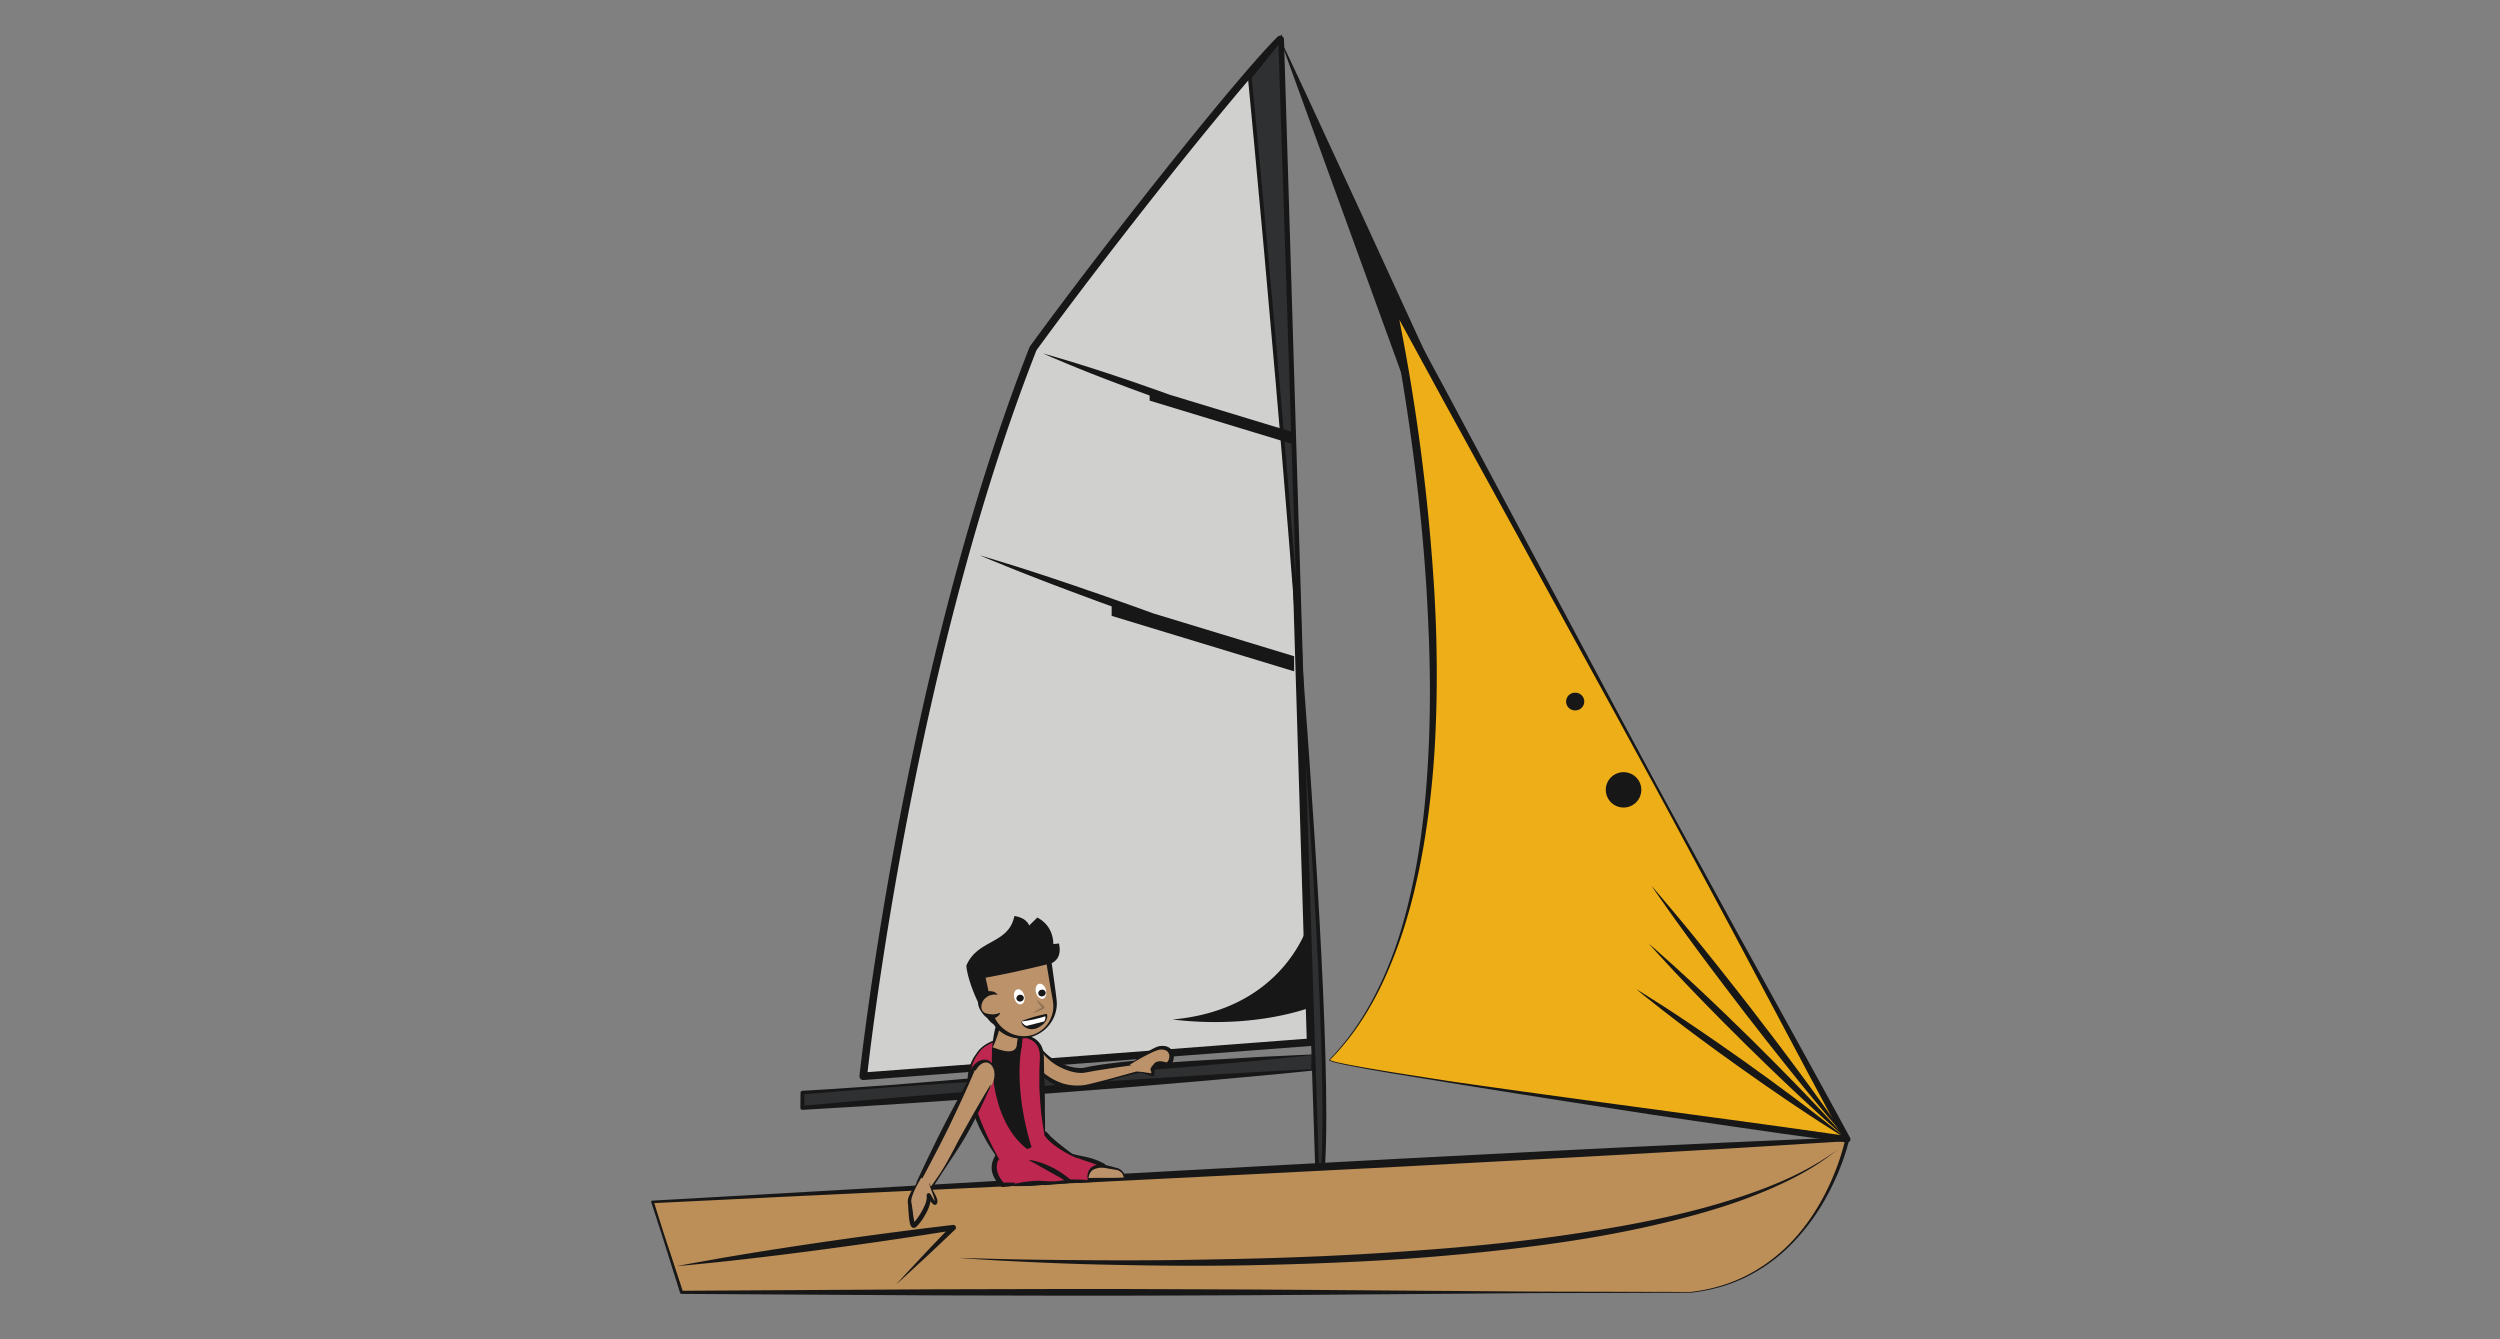 <svg xmlns="http://www.w3.org/2000/svg" width="280" height="150" version="1.0" viewBox="0 0 210 112.5"><rect x="0" y="0" width="210" height="112.5" fill="#808080" stroke="none"/><defs><clipPath id="a"><path d="M72 2.844h39V91H72Zm0 0"/></clipPath><clipPath id="b"><path d="M104 2.844h8V102h-8Zm0 0"/></clipPath><clipPath id="c"><path d="M54.7 95h100.8v13.871H54.7Zm0 0"/></clipPath><clipPath id="d"><path d="M111 24h44.5v72H111Zm0 0"/></clipPath><clipPath id="e"><path d="M138 74h17.5v22H138Zm0 0"/></clipPath><clipPath id="f"><path d="M138 79h17.5v17H138Zm0 0"/></clipPath><clipPath id="g"><path d="M137 83h18.5v13H137Zm0 0"/></clipPath></defs><path fill="#171717" d="M107.535 3.316c.426.633 13.09 28.282 13.09 28.282l-2.129 1.906-10.96-30.188"/><path fill="#2f3031" d="m110.195 88.605-42.793 3.18v1.27l42.793-3.18v-1.27"/><path fill="#171717" d="m110.23 88.605.028 1.27c.004.035-.024.059-.055.063l-2.672.265-2.672.25c-1.78.16-3.558.328-5.343.473l-5.344.453-5.348.414c-1.781.133-3.562.281-5.347.394l-5.352.368-5.355.351-5.352.32h-.008a.168.168 0 0 1-.18-.16v-.011l.016-1.27v-.008c0-.078.067-.144.145-.148l2.68-.164 2.675-.184c.89-.066 1.785-.117 2.672-.191l2.676-.219c1.781-.133 3.562-.312 5.344-.469 1.78-.156 3.558-.332 5.343-.472 1.781-.137 3.563-.297 5.348-.407l5.351-.363c.891-.066 1.786-.11 2.676-.164l2.68-.156c.89-.059 1.785-.098 2.68-.14l2.68-.126Zm-.066.036-2.633.27c-.89.085-1.781.179-2.672.253l-2.671.242c-.891.074-1.782.164-2.672.235l-5.344.43c-1.785.152-3.57.261-5.352.386-1.785.125-3.57.215-5.355.324-1.785.106-3.57.196-5.356.324l-2.675.18c-.891.059-1.782.137-2.672.207l-2.676.211-2.672.234.148-.152.016 1.27-.187-.172 5.343-.473 5.348-.445 5.344-.43c1.781-.148 3.566-.265 5.347-.398l5.352-.383 5.355-.34c1.782-.117 3.567-.215 5.352-.32l2.68-.149 2.68-.132-.06.062.032-1.234"/><path fill="#d0d1cf" d="m110.09 87.547-37.574 2.86s3.617-34.012 14.261-61.134c6.176-8.476 17.243-22.457 20.758-25.957l2.555 84.23"/><g clip-path="url(#a)"><path fill="#171717" d="m110.09 87.547-.024-.317-37.578 2.86.028.316.312.031.047-.386c.434-3.82 4.238-35.29 14.2-60.66l-.298-.118.258.188c3.086-4.234 7.39-9.844 11.367-14.836a353.693 353.693 0 0 1 5.52-6.766c1.625-1.93 2.976-3.457 3.84-4.32l-.227-.223-.316.008 2.554 84.23.317-.007-.024-.317.024.317.32-.012-2.555-84.23a.32.32 0 0 0-.543-.215c-.894.89-2.246 2.426-3.878 4.363-4.895 5.817-12.278 15.27-16.914 21.637l-.04.07C75.816 56.34 72.2 90.36 72.195 90.371a.32.32 0 0 0 .09.254c.067.07.16.102.254.098l37.578-2.864a.315.315 0 0 0 .293-.324l-.32.012"/></g><path fill="#2f3031" d="M110.73 100.895c2.66-8.051-5.75-94.399-5.75-94.399l2.555-3.18 3.195 97.579"/><g clip-path="url(#b)"><path fill="#171717" d="m110.73 100.895.149.05c.191-.578.32-1.496.406-2.734.086-1.23.125-2.777.125-4.578 0-22.785-6.27-87.153-6.27-87.156l-.16.02.125.097 2.286-2.844 3.207 98.043.28-.848-.148-.05.16-.004-3.21-98.008-2.864 3.562.008.063.07.73c.688 7.153 6.196 65.067 6.196 86.395 0 1.797-.04 3.336-.121 4.558-.086 1.223-.215 2.13-.39 2.653l.151.05.16-.003-.16.004"/></g><path fill="#171717" d="M94.871 50.8c-.781-.273-1.562-.55-2.328-.82-.77-.265-1.527-.523-2.258-.777-1.469-.5-2.844-.957-4.023-1.336-1.18-.383-2.172-.676-2.864-.894-.691-.211-1.09-.325-1.09-.325s.38.168 1.047.442c.672.27 1.625.668 2.782 1.12 1.156.454 2.504.974 3.957 1.517.726.27 1.476.546 2.242.832.344.125.691.25 1.043.375v.8l15.328 4.66v-1.269l-11.84-3.602-1.996-.722M98.246 33.156c-.238-.086-.476-.176-.715-.261l-1.832-.641c-.601-.215-1.199-.41-1.777-.606a160.22 160.22 0 0 0-3.168-1.027c-.934-.297-1.719-.516-2.262-.683-.547-.157-.863-.243-.863-.243s.297.137.82.36c.528.218 1.274.543 2.18.906.902.367 1.965.781 3.101 1.21.575.212 1.16.442 1.762.657.356.129.719.262 1.078.395v.43l12.137 3.69v-1.007l-10.46-3.18M110.195 84.578s-4.683 1.906-11.707 1.059c9.578-.848 11.496-8.262 11.496-8.262l.211 7.203"/><g clip-path="url(#c)"><path fill="#bc8e58" d="M142.008 108.559H57.25l-2.441-7.602 100.359-5.258s-2.395 11.668-13.16 12.86"/><path fill="#171717" d="M142.004 108.523c1.625-.183 3.226-.632 4.68-1.37a14.01 14.01 0 0 0 3.886-2.93 16.21 16.21 0 0 0 1.524-1.907c.46-.671.875-1.375 1.242-2.097a20.19 20.19 0 0 0 .976-2.23c.145-.384.274-.766.391-1.157.117-.383.227-.777.305-1.168l.168.195c-4.18.254-8.36.532-12.54.766l-6.269.363-6.273.344-12.543.672-12.547.64-12.543.63-12.55.593-12.548.59-12.547.61.098-.141.598 1.902c.199.637.41 1.266.617 1.899l1.246 3.793-.125-.094 21.191-.125 10.594-.024h5.297l10.594.04 5.297.035 10.593.082c3.536.02 7.067.062 10.598.066Zm.004.067-10.594.027c-3.531 0-7.062.047-10.598.067l-10.593.082-5.297.035-5.297.02-5.297.015h-5.297l-10.594-.023-21.191-.126h-.004a.13.13 0 0 1-.121-.09l-1.195-3.808c-.2-.633-.395-1.27-.606-1.902l-.617-1.895a.107.107 0 0 1 .07-.137l.028-.003 12.539-.707 12.543-.727 12.543-.719 12.543-.687 12.543-.676 12.546-.645 6.274-.312 6.273-.293c4.184-.203 8.368-.367 12.551-.55h.004a.159.159 0 0 1 .168.151l-.004.043c-.094.41-.21.801-.336 1.192a20.716 20.716 0 0 1-1.453 3.402 17.943 17.943 0 0 1-2.867 3.992 14 14 0 0 1-3.942 2.926c-1.472.735-3.085 1.172-4.718 1.348h-.004"/></g><path fill="#171717" d="M56.844 106.355c.96-.187 1.926-.351 2.886-.523.961-.18 1.926-.332 2.891-.496 1.93-.316 3.863-.613 5.793-.898a415.33 415.33 0 0 1 11.629-1.543h.008a.222.222 0 0 1 .25.195.213.213 0 0 1-.067.187l-1.226 1.164c-.41.387-.817.774-1.23 1.157-.829.761-1.65 1.535-2.493 2.285.758-.836 1.531-1.653 2.3-2.477.384-.414.77-.82 1.161-1.226l1.168-1.22.191.384c-1.93.312-3.863.605-5.796.89-1.934.282-3.871.547-5.809.805-1.938.254-3.879.496-5.82.719-.973.11-1.942.222-2.914.316-.973.098-1.946.203-2.922.281M80.496 105.66s1.18.035 3.238.09c2.063.059 5.008.09 8.543.113 1.766.008 3.68.008 5.703-.011 2.024-.02 4.157-.067 6.368-.11 4.414-.101 9.117-.293 13.812-.637 4.695-.316 9.383-.773 13.746-1.418 2.18-.324 4.281-.671 6.262-1.07 1.98-.398 3.84-.84 5.535-1.32 3.39-.95 6.133-2.043 7.938-3.027.457-.239.847-.477 1.195-.676.332-.219.625-.395.851-.551.45-.32.688-.492.688-.492s-.234.18-.668.52c-.219.167-.504.355-.832.585-.336.219-.723.469-1.172.723-.894.523-2.023 1.074-3.348 1.637a44.067 44.067 0 0 1-4.55 1.625c-3.395 1.02-7.438 1.921-11.817 2.593-4.375.668-9.078 1.157-13.785 1.5-4.707.317-9.426.48-13.848.559-4.421.074-8.546.004-12.085-.074-3.536-.082-6.477-.239-8.54-.344-2.058-.117-3.234-.215-3.234-.215"/><g clip-path="url(#d)"><path fill="#edae18" d="M111.688 89.023c-.59.614 43.48 6.676 43.48 6.676l-38.375-70.883s10.86 48.102-5.106 64.207"/><path fill="#171717" d="M111.664 89.004c1.941-1.98 3.414-4.371 4.54-6.89a33.547 33.547 0 0 0 1.448-3.88c.403-1.32.735-2.66 1.02-4.011.289-1.352.52-2.711.703-4.078.184-1.368.336-2.739.438-4.114.214-2.754.308-5.511.3-8.27a132.844 132.844 0 0 0-.086-4.14c-.058-1.379-.117-2.758-.203-4.137a162.462 162.462 0 0 0-.73-8.25 193.293 193.293 0 0 0-1.813-12.289c-.246-1.36-.504-2.718-.797-4.062v-.004a.317.317 0 0 1 .243-.371.326.326 0 0 1 .343.16l4.774 8.871 4.742 8.89 9.496 17.774c1.594 2.953 3.172 5.918 4.785 8.867l4.832 8.84 4.867 8.824c1.621 2.938 3.243 5.883 4.84 8.836a.269.269 0 0 1-.273.395l-5.457-.742-5.45-.79-5.445-.8-5.441-.84c-3.625-.566-7.25-1.137-10.875-1.727l-5.434-.886c-.902-.153-1.808-.309-2.71-.477-.45-.082-.903-.168-1.352-.262-.223-.046-.45-.097-.672-.152-.11-.027-.223-.055-.332-.086-.055-.02-.113-.035-.168-.055l-.082-.039-.043-.027-.02-.027v-.035l.008-.012v-.004Zm.047.039v-.004l.035.016.074.03c.051.02.106.04.16.056.11.03.223.058.332.086.223.05.45.097.672.144.45.09.903.172 1.352.254a207 207 0 0 0 2.715.457l2.715.426c.91.14 1.816.285 2.722.414 3.633.52 7.27 1.023 10.907 1.516l10.906 1.476 5.457.746 5.449.77-.277.398a1390.35 1390.35 0 0 1-4.754-8.887l-4.727-8.898-4.762-8.879c-1.585-2.96-3.207-5.902-4.808-8.855l-9.691-17.664-4.852-8.833-4.82-8.847.582-.219c.304 1.36.57 2.719.824 4.082s.492 2.73.71 4.098a171.66 171.66 0 0 1 1.837 16.52c.078 1.386.148 2.769.18 4.156.035 1.386.046 2.773.035 4.16a105.218 105.218 0 0 1-.121 4.156 77.343 77.343 0 0 1-.84 8.277 55.834 55.834 0 0 1-.79 4.086 47.127 47.127 0 0 1-1.105 4.008 39.616 39.616 0 0 1-1.508 3.879c-1.148 2.516-2.644 4.902-4.61 6.875"/></g><g clip-path="url(#e)"><path fill="#171717" d="M138.723 74.398s.277.317.754.88c.472.566 1.16 1.363 1.96 2.34.801.972 1.727 2.116 2.711 3.35.489.618.993 1.259 1.508 1.907.508.652 1.024 1.316 1.543 1.98.508.668 1.02 1.336 1.524 1.993.507.656.988 1.312 1.464 1.941a242.878 242.878 0 0 1 2.555 3.469c.742 1.02 1.34 1.887 1.77 2.488.422.602.656.953.656.953s-.277-.316-.754-.879c-.473-.566-1.16-1.363-1.96-2.34-.806-.972-1.731-2.117-2.712-3.351-.488-.621-1-1.254-1.508-1.906a472.833 472.833 0 0 0-1.543-1.98l-1.523-1.997c-.5-.66-.988-1.308-1.465-1.937a241.61 241.61 0 0 1-2.555-3.473c-.746-1.02-1.34-1.887-1.77-2.484-.421-.602-.655-.954-.655-.954"/></g><g clip-path="url(#f)"><path fill="#171717" d="M138.508 79.273s.281.235.758.66c.476.43 1.168 1.032 1.972 1.778.813.738 1.746 1.613 2.739 2.559.496.476 1.011.96 1.523 1.468.516.5 1.04 1.012 1.563 1.52.519.52 1.035 1.035 1.546 1.543.512.504 1.004 1.015 1.485 1.5.96.98 1.847 1.902 2.601 2.699.754.797 1.364 1.48 1.801 1.95.434.472.672.75.672.75s-.281-.24-.758-.665c-.476-.43-1.168-1.031-1.972-1.773a204.424 204.424 0 0 1-2.739-2.563c-.492-.476-1.012-.96-1.523-1.465-.516-.504-1.04-1.011-1.563-1.523-.515-.516-1.035-1.031-1.543-1.54-.515-.507-1.004-1.019-1.488-1.503-.957-.98-1.848-1.902-2.598-2.7-.757-.796-1.367-1.48-1.804-1.945-.43-.472-.672-.75-.672-.75"/></g><g clip-path="url(#g)"><path fill="#171717" d="M137.445 83.086s.293.176.797.492c.5.324 1.227.77 2.078 1.332a159.67 159.67 0 0 1 2.895 1.942c.523.359 1.07.73 1.617 1.117l1.66 1.164c.551.398 1.102.797 1.645 1.187.547.387 1.074.785 1.586 1.16 1.027.758 1.976 1.473 2.78 2.098.813.621 1.474 1.16 1.942 1.527.465.372.723.594.723.594s-.293-.176-.797-.492c-.5-.324-1.226-.77-2.078-1.332a147.027 147.027 0 0 1-2.895-1.941c-.523-.364-1.07-.73-1.617-1.118l-1.66-1.168c-.55-.394-1.101-.793-1.648-1.183-.543-.39-1.07-.785-1.582-1.16a142.858 142.858 0 0 1-2.782-2.102c-.812-.617-1.472-1.16-1.941-1.523-.465-.375-.723-.594-.723-.594"/></g><path fill="#171717" d="M137.871 66.348a1.49 1.49 0 0 1-1.492 1.484 1.49 1.49 0 0 1-1.492-1.484c0-.82.668-1.485 1.492-1.485s1.492.664 1.492 1.485M133.078 58.93c0 .41-.332.742-.742.742a.743.743 0 1 1 0-1.484c.41 0 .742.332.742.742M85.207 76.945c.77.118 1.106.465 1.246.797l.684-.672c1.031.567 1.324 1.442 1.343 2.223.149-.004.305-.016.47-.047.288 1.25-.454 1.629-.802 1.738l-.007.016-4.641 1.664.129 3.387c-.7.136-2.32-3.27-2.457-4.938.945-2.242 3.555-1.773 4.035-4.168"/><path fill="#bc926a" d="M86.156 88.555s2.063 3.672 5.453 2.62c3.391-1.05 5.07-1.366 5.07-1.366l-.71-.602s-3.324.348-4.77.672c-1.23.273-3.582-.817-4.082-2.399"/><path fill="#171717" d="M86.176 88.547c.281.398.605.762.949 1.101.344.344.73.637 1.129.891.41.246.844.438 1.3.543a4.23 4.23 0 0 0 1.398.078c.24-.027.466-.074.708-.137l.715-.18c.477-.12.953-.241 1.426-.382.476-.121.949-.262 1.422-.39.238-.071.476-.13.715-.196.238-.066.476-.129.718-.188l-.058.215-.73-.574.116.035c-.816.114-1.632.219-2.445.34l-1.215.188c-.199.035-.406.062-.605.105l-.61.11a2.436 2.436 0 0 1-.675-.008 3.823 3.823 0 0 1-.633-.149 5.105 5.105 0 0 1-1.156-.535 4.62 4.62 0 0 1-.957-.828c-.274-.32-.497-.691-.59-1.098l.015-.023.024.012c.152.378.398.703.691.98.285.277.617.512.973.7.347.19.722.343 1.101.44.192.051.387.087.578.102.188.02.391.024.555-.004l.606-.125c.207-.043.41-.07.613-.101.41-.07.82-.117 1.23-.168.82-.102 1.641-.188 2.465-.25h.012a.154.154 0 0 1 .11.035l.69.629.005.004c.05.047.054.125.007.176l-.07.035c-.242.039-.48.086-.723.136-.238.051-.48.09-.718.149-.477.125-.953.234-1.426.367-.473.14-.938.297-1.402.457l-.7.238c-.23.078-.484.153-.73.203a4.23 4.23 0 0 1-.77.06 3.613 3.613 0 0 1-.761-.106 4.354 4.354 0 0 1-1.391-.63 5.701 5.701 0 0 1-1.113-1.007 5.76 5.76 0 0 1-.828-1.23l.007-.028.028.008"/><path fill="#bc926a" d="m87.613 99.074 1.438.192 5.414-.293a.846.846 0 0 0-.735-.797l-5.945-1.297c-.465-.059-.84.789-.902 1.25a.842.842 0 0 0 .73.945"/><path fill="#171717" d="M87.61 99.094c-.063-.016-.13-.024-.188-.043-.055-.028-.121-.047-.172-.082-.05-.04-.11-.07-.152-.121a.663.663 0 0 1-.125-.149c-.043-.047-.067-.11-.094-.172-.031-.054-.04-.125-.055-.191-.015-.07-.011-.125-.015-.191 0-.079.011-.133.023-.2.043-.254.121-.504.25-.738a1.09 1.09 0 0 1 .254-.34.697.697 0 0 1 .203-.129.561.561 0 0 1 .27-.043h.015c1 .184 1.992.399 2.977.64.492.118.988.235 1.476.364l1.473.39h-.008l.156.04.149.07.133.086c.039.035.074.074.113.113l.094.125.074.141.043.148.023.157a.057.057 0 0 1-.05.062h-.008c-.903.047-1.801.176-2.7.258-.453.04-.902.059-1.355.066-.453.008-.906-.011-1.36-.011h-.011c-.242-.047-.477-.102-.715-.14-.242-.044-.48-.075-.719-.11Zm.003-.04c.242.028.48.063.723.079.242.027.484.035.727.05h-.016c.45-.05.898-.117 1.348-.16.449-.039.902-.066 1.355-.078.902-.015 1.809.02 2.71-.035l-.058.067-.02-.137-.042-.13-.063-.116-.082-.106a1.019 1.019 0 0 0-.105-.086c-.04-.023-.074-.05-.113-.07l-.125-.047-.133-.02-.004-.003-1.504-.254c-.5-.09-1-.188-1.496-.285a51.748 51.748 0 0 1-2.973-.66l.016.003a.194.194 0 0 0-.094.004.33.33 0 0 0-.117.059c-.078.055-.16.137-.227.226-.14.184-.25.403-.324.63-.016.054-.035.12-.043.167 0 .059-.02.125-.012.18.012.055.004.113.028.168.015.055.035.11.07.16a.475.475 0 0 0 .106.145c.03.05.085.082.132.117.047.039.11.055.16.086.06.02.118.031.176.047"/><path fill="#bd2750" d="M91.39 99.137c-.038-.875.36-1.149 1.282-1.25-1.285-.692-3.02-.68-4.25-1.735-.813-.175-.844 1.055-1.02 1.864-.109.488.04.972.352 1.316l3.637-.195"/><path fill="#171717" d="M91.39 99.156c-.3.051-.6.098-.902.133-.304.035-.605.078-.906.11-.605.062-1.21.109-1.816.152h-.012a.199.199 0 0 1-.164-.074c-.055-.07-.117-.137-.16-.215a1.404 1.404 0 0 1-.13-.239 1.516 1.516 0 0 1-.128-.523 1.315 1.315 0 0 1 0-.277c.004-.102.023-.149.039-.254.035-.149.066-.301.094-.453.03-.157.066-.313.11-.473a2.48 2.48 0 0 1 .155-.473c.075-.152.168-.312.328-.425a.632.632 0 0 1 .27-.102.896.896 0 0 1 .273.02l.036.019.003.004c.145.117.293.234.446.348.078.05.164.093.25.136l.25.133c.176.074.36.133.539.195.183.051.37.09.555.137.375.082.757.153 1.132.258.188.059.375.121.559.191.18.082.363.168.539.258.082.04.117.14.074.223a.171.171 0 0 1-.129.09h-.007l-.247.027c-.082.004-.156.031-.238.043-.082.008-.148.04-.223.063-.082.019-.132.07-.203.101-.035.016-.054.047-.082.074-.023.028-.054.051-.078.078-.031.07-.082.13-.105.207-.02.075-.055.149-.067.235-.007.086-.023.168-.035.254Zm-.023-.039-.023-.238c-.008-.082.015-.18.02-.27 0-.046.023-.09.034-.132l.051-.137c.024-.043.055-.082.082-.121.031-.035.055-.082.098-.11.074-.058.148-.132.234-.164.086-.039.172-.086.262-.105.176-.063.352-.086.527-.117l-.062.312c-.172-.07-.34-.148-.512-.219-.18-.054-.351-.125-.531-.183-.363-.113-.727-.25-1.09-.38l-.547-.206-.265-.117c-.09-.04-.184-.07-.27-.114l-.52-.27c-.16-.109-.324-.218-.492-.323l.04.02a.565.565 0 0 0-.2.003.337.337 0 0 0-.16.086c-.094.082-.152.211-.2.348-.09.277-.128.586-.171.898-.024.152-.047.313-.078.473-.004.05-.028.16-.024.215 0 .062 0 .125.012.195.004.066.027.133.04.2.026.062.042.128.073.19.028.06.059.122.098.176.031.059.082.11.125.164l-.176-.074a47.169 47.169 0 0 1 1.82-.043c.305-.004.61.004.915.008.296.004.593.02.89.035"/><path fill="#bc926a" d="m89.215 99.254-2.781-1.317c-.442-.164-1 .579-1.164 1.012a.849.849 0 0 0-.024.52l3.969-.215"/><path fill="#171717" d="M89.219 99.273c-.328.079-.656.13-.985.18-.332.047-.66.086-.992.113-.328.032-.66.051-.992.059-.328 0-.66.012-.992.012h-.028a.15.15 0 0 1-.144-.125.977.977 0 0 1 .023-.485c.02-.047.028-.074.055-.136.09-.176.2-.332.32-.477.121-.144.25-.281.403-.398.074-.059.16-.11.254-.149a.53.53 0 0 1 .156-.031c.055-.008.11.004.168.016h.008c.242.085.488.171.73.261.238.094.469.211.695.325.457.238.907.492 1.329.8l.003.028Zm-.012 0a10.41 10.41 0 0 1-1.457-.52c-.234-.105-.469-.206-.695-.335-.223-.129-.442-.266-.664-.398l.007.003c-.03-.011-.062-.027-.101-.027-.035-.008-.074.004-.113.008a.738.738 0 0 0-.223.11c-.14.105-.258.241-.356.39-.09.148-.168.312-.214.473l-.024.125c-.008.043 0 .07 0 .105.004.074.02.148.043.219l-.172-.125c.332-.035.66-.063.992-.094a16.94 16.94 0 0 1 1.988-.043c.333.016.665.031.997.07l-.008.04"/><path fill="#bd2750" d="M90.469 97.266s-2.051-1.176-2.63-2.02c-.167-.25-.804-.277-1.597.02-.543.203-1.187.613-1.672 1-1.023.824-1.59 2.004-.355 3.257l2.117-.113"/><path fill="#171717" d="M90.457 97.281a8.388 8.388 0 0 1-1.207-.62c-.191-.122-.387-.24-.57-.38-.184-.136-.368-.273-.535-.437-.086-.078-.172-.153-.243-.254l-.203-.258-.054-.059-.04-.02c-.015-.019-.074-.03-.117-.042a1.104 1.104 0 0 0-.304-.043 2.271 2.271 0 0 0-.645.074c-.105.031-.219.063-.316.102-.102.043-.203.09-.309.136-.2.102-.383.215-.566.344-.18.133-.36.262-.52.414a5.19 5.19 0 0 0-.473.45c-.14.164-.277.328-.378.507-.102.18-.184.368-.22.559a1.62 1.62 0 0 0 0 .582c.052.187.11.379.22.555.046.09.113.171.168.257.066.086.136.165.203.247l-.145-.055c.356-.004.711-.004 1.067.008.351.004.707.02 1.062.043l.02.02-.016.019c-.352.062-.703.117-1.055.16-.351.047-.703.086-1.054.117a.157.157 0 0 1-.137-.047l-.008-.008a2.973 2.973 0 0 1-.46-.547 2.087 2.087 0 0 1-.29-.683 1.835 1.835 0 0 1 .016-.758c.062-.242.172-.465.3-.672a2.96 2.96 0 0 1 .47-.539c.175-.164.35-.297.55-.422.191-.129.387-.242.586-.355.203-.106.406-.215.61-.313.105-.043.21-.086.308-.133.11-.05.219-.078.324-.12.219-.067.442-.141.68-.165a1.44 1.44 0 0 1 .367-.004c.066.016.121.012.203.055.04.016.078.035.113.055l.067.058.02.012.003.008.008.004.02.023.03.031.052.055.109.117c.062.079.144.153.227.223l.242.219.254.21c.164.145.351.27.523.415l.531.406.535.418.004.027-.027.004"/><path fill="#bd2750" d="M83.95 97.453c-1.473-2.25-3.653-6.64-1.888-8.902.786-1.39 3.47-1.555 3.739-1.528 1.68.157 1.746 1.332 1.715 2.036-.032.722-.004 3.808.238 6.226"/><path fill="#171717" d="M83.93 97.465a15.557 15.557 0 0 1-1.297-2.031c-.387-.707-.711-1.45-.965-2.22a8.292 8.292 0 0 1-.3-1.183 6.337 6.337 0 0 1-.098-1.219c.007-.207.02-.41.05-.613.032-.203.07-.402.133-.597.059-.2.137-.387.23-.57.09-.184.204-.356.329-.52l-.008.008c.3-.508.805-.836 1.324-1.063.524-.227 1.082-.36 1.64-.453.286-.043.552-.086.868-.074a2.8 2.8 0 0 1 .852.195c.273.117.527.316.695.578.176.258.254.563.285.856.016.144.023.293.02.437 0 .137.007.281.007.418.004.281.004.563.016.84.027.558.035 1.113.047 1.672.012.277.012.558.012.84.003.277-.008.558.007.836.008.558.016 1.117-.004 1.683l-.02.02-.019-.016c-.105-.55-.18-1.11-.257-1.668-.04-.281-.051-.558-.079-.84a31.409 31.409 0 0 1-.058-.84c-.047-.562-.031-1.129-.031-1.691-.004-.281.011-.563.02-.84.007-.281.038-.566.015-.824a1.627 1.627 0 0 0-.203-.734 1.292 1.292 0 0 0-.559-.512 2.464 2.464 0 0 0-.773-.219 4.886 4.886 0 0 0-.817.047 6.17 6.17 0 0 0-1.61.41c-.257.11-.503.238-.722.402a1.99 1.99 0 0 0-.543.602l-.004.008h-.004a2.843 2.843 0 0 0-.484 1.058c-.043.188-.07.383-.082.575-.016.195-.012.39-.004.586.047.777.242 1.543.473 2.296.234.75.539 1.485.867 2.207.328.723.7 1.43 1.086 2.13l-.008.027-.027-.004"/><path fill="#171717" d="M86.656 96.36c-.18-.497-1.48-4.739-.844-8.454-.48-.37-2.468.031-2.468.031s-.524 5.864 2.914 8.57c.125.02.398-.148.398-.148"/><path fill="#bd2750" d="m85.215 99.473 4.629-.25c-.985-.754-2.742-1.614-3.383-1.754"/><path fill="#171717" d="M85.215 99.45c.383-.098.765-.16 1.148-.204.383-.039.77-.074 1.157-.047l.582.031c.195.008.386.004.582-.007.382-.024.765-.098 1.148-.153l-.082.274c-.137-.082-.27-.164-.398-.246l-.41-.239c-.133-.078-.278-.144-.41-.226l-.415-.23c-.273-.153-.543-.313-.82-.466a6.169 6.169 0 0 0-.414-.23c-.07-.035-.137-.082-.207-.113a2.794 2.794 0 0 1-.219-.106l-.008-.027.016-.012c.082.008.164.016.246.028.082.011.16.03.242.05.156.04.313.086.469.133.152.055.305.11.453.172.148.063.297.125.441.2a6.455 6.455 0 0 1 .84.484l.399.277c.129.102.257.203.379.309l.02.015c.058.051.066.145.015.207a.171.171 0 0 1-.121.051c-.387-.02-.774-.047-1.16-.027a4.884 4.884 0 0 0-.579.05l-.574.098a6.74 6.74 0 0 1-1.156.074c-.383 0-.774-.02-1.16-.078l-.02-.023.016-.02"/><path fill="#bc926a" d="m83.367 87.988.551-2.144a.964.964 0 0 1 1.871.473l-.172 1.562s-.156 1.308-2.25.11"/><path fill="#171717" d="M83.395 87.977c.332.117.652.238.98.296.324.067.66.055.844-.105a.451.451 0 0 0 .117-.14.86.86 0 0 0 .066-.173l.028-.25.039-.261c.05-.348.097-.696.16-1.043l.004-.024a.843.843 0 0 0 .004-.554.787.787 0 0 0-.387-.446.751.751 0 0 0-.29-.086.775.775 0 0 0-.3.028.832.832 0 0 0-.453.355.923.923 0 0 0-.105.25l-.07.309a11.523 11.523 0 0 1-.387 1.25c-.075.199-.16.398-.25.594Zm-.047.007c.015-.222.039-.441.07-.656.031-.219.07-.433.113-.648.047-.211.094-.426.149-.637a2.95 2.95 0 0 1 .097-.32 1.07 1.07 0 0 1 .207-.325c.172-.183.407-.293.641-.328.117-.023.234-.02.348-.007.12.023.226.05.336.101.21.098.394.262.515.473.114.21.164.468.117.722l.004-.023c-.011.352-.043.7-.066 1.05l-.024.266-.027.27a.973.973 0 0 1-.117.324.936.936 0 0 1-.23.25c-.188.14-.418.188-.622.184a1.685 1.685 0 0 1-.566-.121 3.395 3.395 0 0 1-.934-.555l-.011-.02"/><path fill="#bc926a" d="m82.754 82.11.414 2.706a2.744 2.744 0 0 0 3.125 2.29 2.73 2.73 0 0 0 2.3-3.114l-.495-3.25-5.344 1.367"/><path fill="#171717" d="M82.75 82.09c.438-.149.875-.293 1.313-.426.44-.133.878-.273 1.32-.398.883-.254 1.77-.508 2.66-.73a.211.211 0 0 1 .262.155l.004.02c.097.602.171 1.207.257 1.809l.121.902c.032.3.086.601.086.93a2.874 2.874 0 0 1-.648 1.753c-.387.497-.941.836-1.547 1.016-.289.078-.617.121-.93.11a2.682 2.682 0 0 1-.937-.196 2.668 2.668 0 0 1-1.414-1.273 2.91 2.91 0 0 1-.29-.922c-.038-.3-.073-.602-.105-.906-.07-.606-.129-1.211-.168-1.82Zm.031.035c.145.586.266 1.176.38 1.77.062.296.116.597.171.898.059.293.148.547.281.8.27.505.707.907 1.219 1.173a2.616 2.616 0 0 0 1.719.215 2.528 2.528 0 0 0 1.453-.97c.336-.484.516-1.077.469-1.652-.016-.28-.086-.582-.137-.882l-.156-.899c-.098-.601-.207-1.2-.297-1.8l.265.175c-.886.23-1.785.434-2.683.633-.445.105-.899.191-1.348.285-.441.094-.89.176-1.336.254"/><path fill="#bc926a" d="M84 85.098a1 1 0 0 1-.453.254.988.988 0 0 1-1.203-.707.986.986 0 0 1 1.43-1.11"/><path fill="#171717" d="M84.012 85.113c-.004-.004-.02.07-.11.168a.806.806 0 0 1-.191.156c-.047.024-.074.047-.152.07-.043.013-.094.024-.141.036-.043.02-.125.016-.191.016a.528.528 0 0 1-.207-.04.592.592 0 0 1-.188-.09.727.727 0 0 1-.164-.144 1.384 1.384 0 0 1-.137-.164c-.043-.058-.086-.11-.12-.176a.774.774 0 0 1-.106-.183c-.016-.04-.035-.059-.055-.11l-.035-.097a.841.841 0 0 1-.035-.465c.027-.156.093-.305.183-.43a.888.888 0 0 1 .336-.293.72.72 0 0 1 .192-.074l.097-.023.04-.008h.019l.039-.004c.05 0 .098 0 .152.004.059.008.114.02.164.027.098.023.164.066.223.098.11.078.16.133.16.133v.027l-.02.008v-.004s-.078-.004-.187-.012c-.058.008-.129 0-.195.016a1.15 1.15 0 0 1-.102.02c-.039.007-.094.027-.14.042l-.055.012c.027-.004 0 .004 0 .008l-.059.031c-.039.02-.078.035-.113.066-.078.051-.148.114-.219.184a.82.82 0 0 0-.172.266c-.02.054-.043.105-.054.156l-.024.078c-.007.031-.007.07-.007.102l-.004.105.011.082.024.094.047.082c.027.055.07.105.12.14a.41.41 0 0 0 .157.086c.055.028.11.036.164.043.05.016.102.024.148.028.051.007.094.015.133.015.043 0 .07.02.125.012.055-.004.102-.004.149-.008l.101-.011c.07-.016.137-.028.188-.043.11-.032.183-.067.183-.063h.028v.031"/><path fill="#fff" d="M85.781 85.797c.133.437.684.668 1.254.523.567-.144.938-.613.844-1.058l-2.098.535"/><path fill="#171717" d="M85.777 85.785c.336-.144.68-.25 1.028-.355.343-.106.699-.176 1.05-.254h.02c.04-.012.078.015.086.054v.012c.004.07.012.14.004.207-.02.067-.024.137-.055.196-.035.058-.05.125-.097.171-.04.051-.07.11-.122.153-.046.043-.086.094-.14.129-.051.035-.098.082-.156.113-.055.031-.11.07-.168.098l-.176.078-.192.05c-.066.012-.132.012-.199.016-.066.004-.133-.016-.2-.023-.065-.008-.128-.035-.19-.059-.063-.016-.122-.058-.176-.094-.063-.03-.106-.086-.153-.129-.05-.046-.082-.113-.117-.168-.023-.058-.035-.12-.054-.18Zm.02.02c.035.047.058.101.098.144.046.035.074.082.125.114.05.03.09.074.148.09.055.019.102.054.16.062.055.012.106.039.164.039.059.004.117.023.176.016.055 0 .113.007.172 0l.176-.012.18-.043c.058-.016.109-.043.163-.067.059-.02.102-.066.153-.097.05-.035.086-.086.129-.13.043-.042.066-.097.093-.148.036-.05.043-.113.063-.164.02-.054.012-.113.02-.168-.004-.054-.016-.109-.024-.164l.105.067c-.343.101-.691.21-1.043.285-.351.07-.699.14-1.058.176"/><path fill="#171717" d="M86.113 86.207c.242.148.578.203.922.113.34-.086.61-.293.75-.539l-1.672.426"/><path fill="#fff" d="M87.86 83.16c.09.344-.024.676-.258.735-.23.058-.493-.176-.582-.524-.09-.344.027-.676.257-.734.235-.059.493.175.582.523M86.04 83.625c.089.344-.028.676-.259.734-.234.059-.492-.171-.582-.52-.09-.347.024-.675.258-.734.23-.062.492.172.582.52"/><path fill="#171717" d="M87.832 83.336c.04.156-.066.316-.234.355-.168.047-.336-.046-.375-.199-.04-.152.062-.312.23-.355.168-.043.336.047.379.199M85.992 83.766c.043.156-.062.316-.23.359-.168.043-.336-.047-.375-.203-.04-.152.062-.313.23-.356.168-.043.34.047.375.2"/><path fill="#937557" d="m87.742 84.559-.004-.008-.004-.004-.03-.027-.005-.004-.047-.051c-.043-.035-.082-.078-.12-.117-.083-.075-.16-.145-.227-.203-.14-.114-.246-.18-.246-.18a2.267 2.267 0 0 0 .332.512c.035.043.074.085.117.128-.078.051-.164.102-.246.149-.094.058-.18.117-.254.168-.149.105-.238.191-.238.191l.289-.097c.082-.028.18-.067.285-.11.101-.05.21-.094.32-.168l.047-.035.016-.016.015-.019.004-.008.012-.05-.016-.051"/><path fill="#bc926a" d="M94.91 89.422s1.969-1.395 2.586-1.41c1.192-.09 1.063 1.265.512 1.445-.465-.129-.621-.168-.895-.055-.07.11-.46.442-.261.516l-.012.379c-.375-.067-.875-.23-1.3-.277"/><path fill="#171717" d="M94.91 89.422c.332-.277.684-.531 1.04-.777.355-.25.722-.48 1.132-.668.106-.043.215-.086.344-.106.078-.008.117-.012.176-.016.062 0 .128 0 .187.008.246.02.523.149.668.387.148.234.172.512.117.762-.027.125-.078.25-.156.363a.743.743 0 0 1-.348.27.229.229 0 0 1-.101.007l-.016-.004c-.144-.035-.293-.078-.422-.105a1.006 1.006 0 0 0-.176-.02c-.054 0-.113.02-.18.032l.079-.063c-.027.04-.05.059-.07.082l-.059.063-.102.113a.425.425 0 0 0-.07.098c-.008.007-.004.015-.008-.016l-.027-.047-.016-.008.098.145c-.012.125-.027.25-.043.379l-.004.02a.11.11 0 0 1-.121.093l-.012-.004c-.222-.055-.437-.129-.644-.2-.211-.07-.422-.132-.637-.19.11.003.223.007.336.02l.332.042c.219.04.441.066.652.098l-.136.113a6.359 6.359 0 0 1-.024-.379l.098.145c-.024-.012-.055-.024-.086-.055a.192.192 0 0 1-.063-.113c-.015-.082.008-.133.024-.168.031-.075.07-.125.105-.172l.11-.133.05-.059.036-.043.039-.046.035-.016a.853.853 0 0 1 .543-.098c.176.024.324.067.469.11l-.114.004c.11-.028.215-.184.254-.348a.645.645 0 0 0-.047-.484c-.078-.141-.226-.227-.406-.258a.84.84 0 0 0-.285-.016c-.082.008-.18.035-.277.07-.391.137-.77.348-1.153.543-.379.207-.75.426-1.12.645"/><path fill="#bc926a" d="M83.457 90.8c-.238.75-.844 1.223-1.352 1.067-.511-.16-.73-.894-.496-1.644.239-.746.844-1.223 1.352-1.063.508.16.73.895.496 1.64"/><path fill="#171717" d="M83.457 90.8s.004-.027.02-.081c.007-.055.035-.133.043-.235.007-.101.03-.226.007-.367a.954.954 0 0 0-.039-.222.752.752 0 0 0-.086-.23c-.03-.083-.09-.145-.144-.216-.028-.039-.07-.054-.098-.082-.035-.023-.062-.05-.117-.066-.168-.086-.356-.059-.523.027a1.125 1.125 0 0 0-.434.395c-.066.082-.11.172-.156.257-.051.079-.09.227-.125.305a2.125 2.125 0 0 0-.098.621c0 .207.04.41.133.574a.74.74 0 0 0 .156.204c.047.027.094.054.137.082.02.011.078.023.117.03a.719.719 0 0 0 .508-.093.675.675 0 0 0 .203-.14.888.888 0 0 0 .16-.16c.102-.102.152-.216.207-.305.047-.09.074-.168.098-.22l.031-.077Zm0 0-.031.079c-.024.05-.043.133-.09.223-.05.09-.102.207-.191.32a.79.79 0 0 1-.149.18 1.034 1.034 0 0 1-.191.175.934.934 0 0 1-.575.2c-.062-.008-.105 0-.183-.028-.05-.02-.102-.035-.152-.054-.098-.06-.23-.153-.293-.254-.086-.098-.13-.22-.188-.336-.031-.121-.07-.25-.078-.375-.035-.258.023-.516.082-.766.059-.14.078-.219.148-.344.067-.12.137-.238.227-.328.074-.105.184-.183.277-.265.114-.067.22-.141.348-.168.238-.082.527-.055.707.078a.619.619 0 0 1 .125.105c.04.043.086.078.105.13a.937.937 0 0 1 .13.257c.03.086.046.172.058.254.016.082.02.16.016.23.007.145-.02.27-.028.375-.015.102-.043.18-.054.23-.012.055-.02.083-.02.083"/><path fill="#bc926a" d="M83.21 91.14s-2.839 5.704-5.116 8.81c-.121.167-.98-.583-.98-.583s3.913-7.824 4.761-9.504"/><path fill="#171717" d="M83.23 91.148c-.18.442-.367.88-.57 1.309-.203.426-.402.86-.62 1.281-.435.844-.88 1.684-1.392 2.485-.253.402-.515.8-.777 1.195-.27.394-.523.793-.785 1.187l-.387.602c-.125.2-.27.39-.394.594l-.098.148-.027.035c-.008.012.004.004-.02.032l-.027.023c-.09.047-.125.023-.164.02-.149-.036-.246-.102-.352-.164a6.534 6.534 0 0 1-.594-.426.13.13 0 0 1-.039-.153l.004-.011c.371-.805.75-1.606 1.137-2.403.383-.797.77-1.593 1.18-2.382.402-.79.824-1.567 1.242-2.352.426-.773.855-1.55 1.308-2.316l.028-.004.008.023c-.336.82-.704 1.629-1.07 2.438-.376.8-.747 1.605-1.137 2.402a89.705 89.705 0 0 1-1.204 2.367c-.406.79-.816 1.57-1.246 2.348l-.03-.164c.167.16.347.312.534.449.09.066.192.137.278.164-.02.074.09-.098.152-.172.144-.187.285-.379.414-.574.137-.195.273-.387.402-.586.254-.402.5-.805.723-1.223.227-.418.453-.832.668-1.254.219-.418.45-.832.68-1.246l.699-1.234c.23-.414.476-.82.71-1.23.235-.41.481-.817.727-1.223l.028-.008.011.023"/><path fill="#bc926a" d="M77.383 98.93s-1.078 1.465-.98 2.07c.1.605.144 2.059.386 1.938.238-.122 1.367-1.668 1.215-2.504-.05-.282.422.77.562.636.246-.238-.324-1.058-.535-1.742"/><path fill="#171717" d="m77.383 98.93-.215.375c-.133.242-.32.59-.488 1.02-.075.206-.164.464-.125.663.05.274.086.555.125.848.035.285.074.598.144.86.008.034.02.062.028.081 0 .024.046.016-.067-.03a.145.145 0 0 0-.074.007l-.012.008-.011.004.015-.008.086-.086c.094-.106.188-.23.277-.352a6.02 6.02 0 0 0 .473-.773c.133-.262.25-.531.293-.793.008-.063.016-.129.016-.188 0-.03 0-.058-.004-.09l-.004-.027v-.015l-.004-.043.012-.051.015-.035c.004-.004.02-.035.063-.059a.194.194 0 0 1 .117-.02l.035.012.047.032.04.043c.093.148.144.257.214.374.035.055.066.11.101.16.032.048.075.102.082.11 0 0-.007-.008-.046-.004l-.047.031.015-.015.016-.028a.293.293 0 0 0 .004-.132c-.035-.207-.117-.414-.18-.594-.066-.18-.125-.336-.176-.465-.09-.266-.117-.422-.117-.422s.059.149.188.39c.066.122.144.27.238.438.086.172.203.356.27.61a.533.533 0 0 1 .011.226.296.296 0 0 1-.062.14l-.012.016c-.035.036-.05.047-.086.055-.07.016-.11-.008-.14-.02-.102-.062-.133-.113-.184-.167l-.125-.172c-.074-.114-.156-.246-.223-.332l.004.004.04.023.023.008a.176.176 0 0 0 .113-.02c.043-.023.055-.05.059-.054l.015-.028.008-.039v-.015.011l.004.024a1.328 1.328 0 0 1 .008.375 3.107 3.107 0 0 1-.29.918c-.14.293-.308.57-.495.836a3.565 3.565 0 0 1-.313.386l-.098.098-.074.055-.012.008-.023.011-.027.012a.229.229 0 0 1-.13.012c-.05-.008-.077-.028-.113-.047l-.054-.055a.501.501 0 0 1-.055-.09.89.89 0 0 1-.05-.14c-.087-.336-.094-.637-.126-.934-.023-.293-.03-.578-.062-.84-.028-.344.113-.582.21-.8.223-.434.473-.743.637-.965.168-.22.278-.336.278-.336"/></svg>